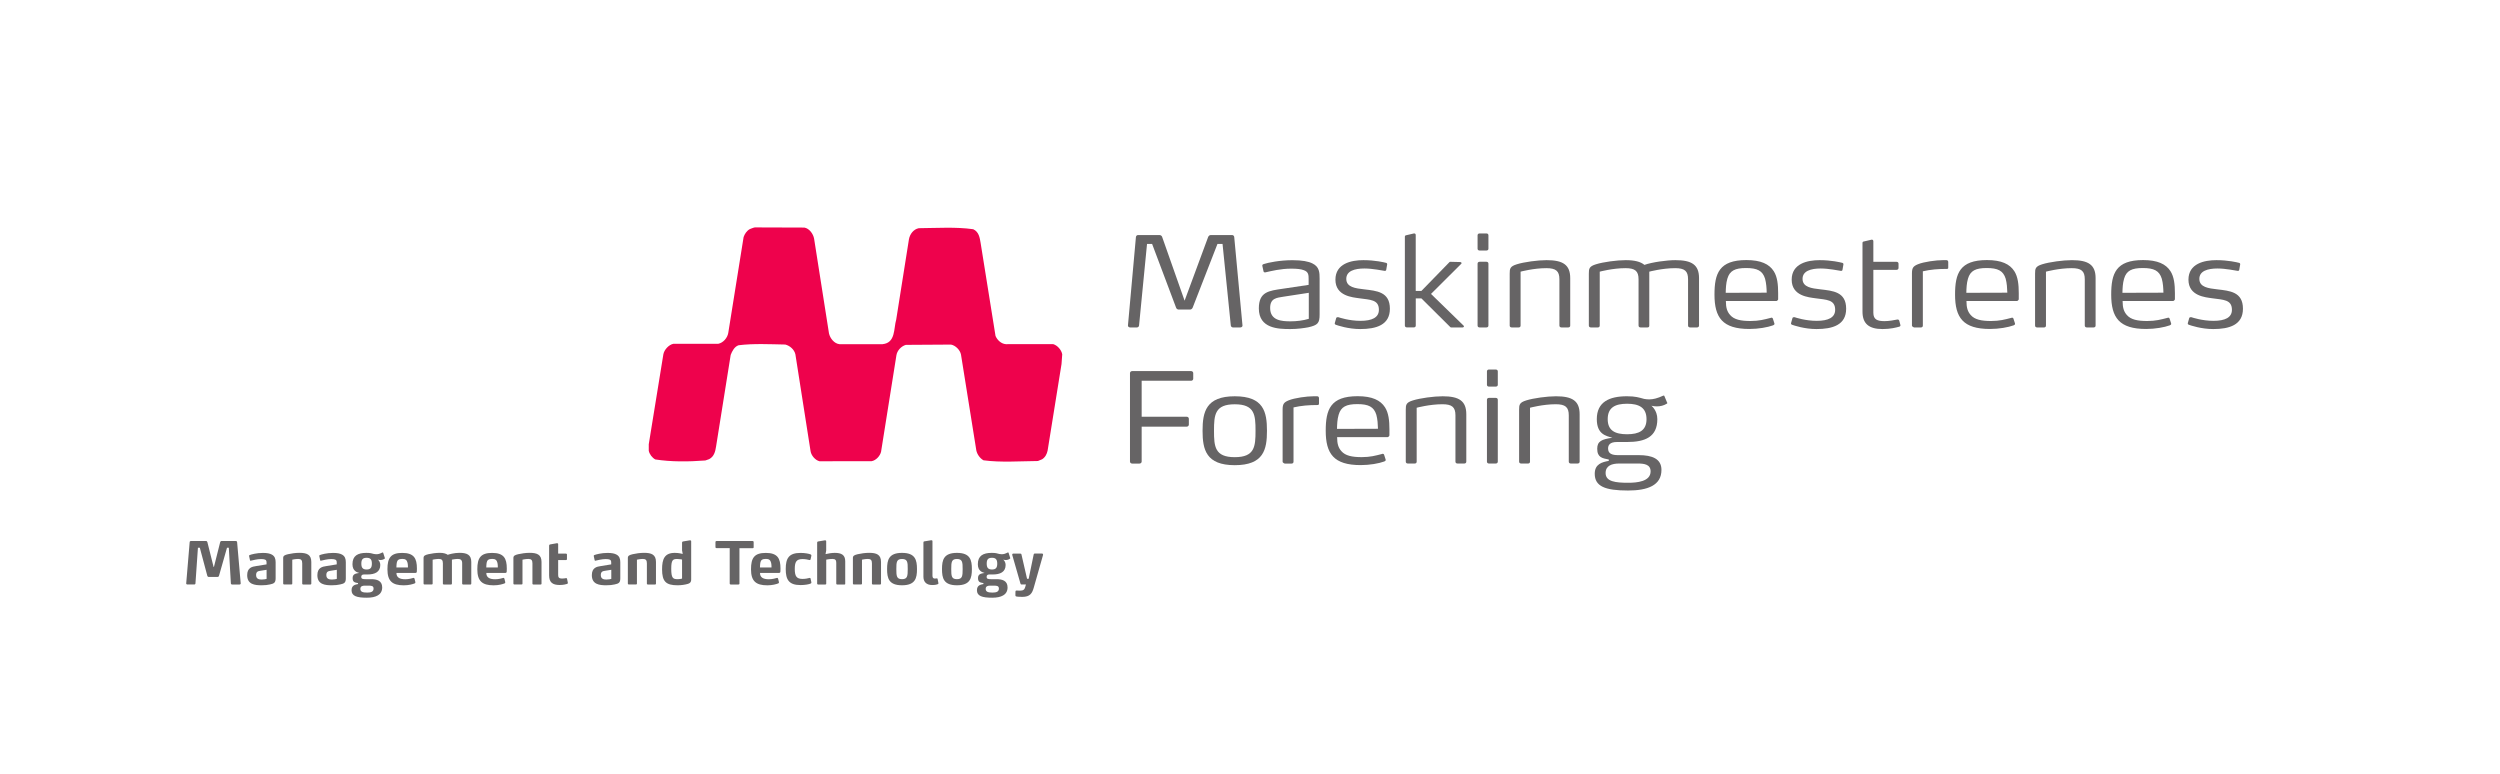 <?xml version="1.0" encoding="utf-8"?>
<!-- Generator: Adobe Illustrator 25.2.1, SVG Export Plug-In . SVG Version: 6.00 Build 0)  -->
<svg version="1.1" id="Layer_1" xmlns="http://www.w3.org/2000/svg" xmlns:xlink="http://www.w3.org/1999/xlink" x="0px" y="0px"
	 viewBox="0 0 605.52 187.42" style="enable-background:new 0 0 605.52 187.42;" xml:space="preserve">
<style type="text/css">
	.st0{fill:#EE024C;}
	.st1{fill:#666465;}
</style>
<path class="st0" d="M194.83,55.12c1.19,0.21,2.14,1.52,2.35,2.68l3.61,22.97c0.28,1.19,1.26,2.45,2.53,2.59h10.45
	c3.19-0.32,2.66-3.79,3.3-5.96l3.08-19.43c0.21-1.23,1.09-2.45,2.39-2.7c4.35-0.03,9.01-0.35,13.18,0.25
	c1.37,0.63,1.58,2.03,1.79,3.3l3.61,22.54c0.42,1.02,1.4,1.93,2.52,2l11.44-0.01c1.02,0.28,2.02,1.41,2.2,2.47l-0.17,2.35
	l-3.37,20.97c-0.17,0.81-0.56,1.61-1.33,2.1l-1.02,0.42c-4.35,0.04-8.99,0.39-13.17-0.17c-0.88-0.49-1.53-1.44-1.74-2.36
	l-3.72-23.25c-0.21-1.09-1.3-2.21-2.42-2.42l-10.94,0.07c-1.12,0.32-2.1,1.37-2.28,2.52l-3.72,23.38c-0.25,1.02-1.23,2.09-2.28,2.27
	l-12.62,0.02c-1.02-0.24-2-1.37-2.17-2.43l-3.68-23.49c-0.28-1.16-1.33-2.07-2.45-2.35c-3.72-0.07-7.68-0.28-11.29,0.17
	c-1.02,0.32-1.58,1.44-1.93,2.35l-3.54,22.19c-0.18,1.16-0.46,2.42-1.68,3.05l-0.91,0.32c-4.13,0.31-8.28,0.35-12.13-0.25
	c-0.77-0.42-1.4-1.26-1.58-2.1v-1.58l3.54-21.81c0.21-1.09,1.33-2.31,2.42-2.52h10.87c1.23-0.25,2.21-1.44,2.42-2.6l3.72-23.25
	c0.25-0.74,0.77-1.54,1.51-1.93c0,0,0.88-0.37,1.21-0.41C183.15,55.06,194.83,55.12,194.83,55.12"/>
<g>
	<g>
		<g>
			<path class="st1" d="M300.94,78.89c0,0.24-0.27,0.42-0.53,0.42h-1.77c-0.27,0-0.5-0.21-0.53-0.48l-2-19.75h-1.23l-6,15.42
				c-0.1,0.24-0.33,0.48-0.63,0.48h-2.77c-0.3,0-0.57-0.24-0.63-0.48l-5.8-15.42h-1.23l-1.93,19.75c-0.03,0.27-0.23,0.48-0.53,0.48
				h-1.63c-0.27,0-0.53-0.18-0.53-0.45v-0.03l1.93-21.42c0.03-0.27,0.23-0.48,0.53-0.48h5.2c0.3,0,0.57,0.24,0.63,0.48l5.43,15.42
				l5.7-15.42c0.1-0.24,0.33-0.48,0.63-0.48h5.16c0.3,0,0.5,0.21,0.53,0.48l2,21.42V78.89z"/>
			<path class="st1" d="M316.86,79.28c-0.97,0.18-2.56,0.42-4.33,0.42c-2.87,0-7.63-0.09-7.63-5c0-4.06,2.47-4.27,5.76-4.76
				l6.3-0.94v-1.42c0-0.97-0.03-1.76-1.2-2.15c-0.63-0.24-1.57-0.36-3.03-0.36c-2.57,0-4.8,0.58-6.16,0.88
				c-0.07,0-0.13,0.03-0.2,0.03c-0.13,0-0.27-0.06-0.33-0.24l-0.3-1.36v-0.06c0-0.24,0.23-0.33,0.33-0.36
				c1.07-0.36,3.93-0.94,6.96-0.94c2.36,0,3.9,0.3,4.86,0.79c1.7,0.82,1.73,2.24,1.73,3.67v8.69
				C319.63,78.28,319.16,78.76,316.86,79.28z M317,70.92l-6.13,0.94c-1.6,0.27-3.23,0.33-3.23,2.73c0,3.03,2.73,3.24,4.93,3.24
				c1.47,0,3.03-0.18,4.43-0.61V70.92z"/>
			<path class="st1" d="M329.46,79.7c-2.93,0-5.46-0.88-5.9-1.03c-0.13-0.06-0.27-0.12-0.27-0.3v-0.09l0.33-1.18
				c0.03-0.15,0.13-0.27,0.37-0.27h0.17c0.27,0.09,2.63,0.88,5.36,0.88c2.83,0,4.46-0.82,4.46-2.67c0-2.51-2.13-2.42-4.73-2.79
				c-1.63-0.24-5.8-0.52-5.8-4.51c0-3.91,3.83-4.73,6.77-4.73c2.86,0,5.06,0.54,5.43,0.64c0.23,0.03,0.33,0.18,0.33,0.33v0.06
				l-0.23,1.33c-0.03,0.18-0.17,0.24-0.3,0.24h-0.07c-0.47-0.06-2.93-0.58-4.9-0.58c-2.4,0-4.4,0.61-4.4,2.51
				c0,2.06,2.27,2.3,4.33,2.54c3,0.36,6.23,0.58,6.23,4.69C336.65,78.73,333.32,79.7,329.46,79.7z"/>
			<path class="st1" d="M354.58,79.04c0,0.15-0.17,0.27-0.33,0.27h-2.77c-0.13,0-0.2-0.06-0.27-0.15l-6.93-6.88h-1.37v6.57
				c0,0.27-0.17,0.45-0.47,0.45h-1.67c-0.3,0-0.5-0.18-0.5-0.45V57.32c0-0.24,0.17-0.33,0.4-0.36l1.8-0.42h0.1
				c0.23,0,0.33,0.21,0.33,0.39v13.54h1.37l6.73-6.91c0.07-0.09,0.13-0.15,0.27-0.15l2.4,0.06c0.17,0,0.33,0.12,0.33,0.27
				c0,0.06-0.03,0.12-0.07,0.15l-7.33,7.3l7.9,7.69C354.55,78.92,354.58,78.98,354.58,79.04z"/>
			<path class="st1" d="M360.01,60.68h-1.63c-0.3,0-0.5-0.18-0.5-0.42v-3.27c0-0.27,0.2-0.45,0.5-0.45h1.63c0.3,0,0.5,0.18,0.5,0.45
				v3.27C360.51,60.5,360.31,60.68,360.01,60.68z M360.01,79.31h-1.63c-0.3,0-0.5-0.18-0.5-0.45V63.86c0-0.27,0.2-0.46,0.5-0.46
				h1.63c0.3,0,0.5,0.18,0.5,0.46v14.99C360.51,79.13,360.31,79.31,360.01,79.31z"/>
			<path class="st1" d="M379.83,79.31h-1.63c-0.3,0-0.5-0.18-0.5-0.45V67.65c0-2-0.83-2.7-3.17-2.7c-3.1,0-6.23,0.85-6.23,0.85
				v13.06c0,0.27-0.17,0.45-0.47,0.45h-1.67c-0.3,0-0.5-0.18-0.5-0.45V66.28c0-1.21,0.07-1.76,1.73-2.27c1.73-0.55,5.07-1,7.2-1
				c3.97,0,5.73,1.12,5.73,4.36v11.48C380.33,79.13,380.13,79.31,379.83,79.31z"/>
			<path class="st1" d="M411.02,79.31h-1.63c-0.33,0-0.53-0.18-0.53-0.45V67.65c0-2-0.8-2.7-3.13-2.7c-3.1,0-6.26,0.85-6.26,0.85
				v13.06c0,0.3-0.13,0.45-0.47,0.45h-1.63c-0.3,0-0.5-0.18-0.5-0.45V67.65c0-2-0.83-2.7-3.17-2.7c-3.1,0-6.23,0.85-6.23,0.85v13.06
				c0,0.27-0.17,0.45-0.47,0.45h-1.67c-0.3,0-0.5-0.18-0.5-0.45V66.28c0-1.21,0.07-1.76,1.73-2.27c1.73-0.55,5.07-1,7.2-1
				c2.1,0,3.6,0.36,4.53,1.15c1.87-0.67,5.46-1.15,7.5-1.15c3.97,0,5.73,1.12,5.73,4.36v11.48
				C411.52,79.13,411.32,79.31,411.02,79.31z"/>
			<path class="st1" d="M430.68,72.52c-0.03,0.15-0.27,0.39-0.43,0.39h-12.23c0,1.67,0.33,2.6,1.03,3.39
				c0.97,1.12,2.6,1.45,4.93,1.45c2.07,0,3.33-0.36,4.9-0.76c0.07-0.03,0.13-0.06,0.2-0.06c0.13,0,0.27,0.09,0.33,0.27l0.37,1.15
				v0.12c0,0.15-0.13,0.24-0.33,0.33c-1.33,0.48-3.53,0.88-5.73,0.88c-6.53,0-8.46-2.76-8.46-8.33c0-5.12,1.13-8.36,7.73-8.36
				c3.5,0,5.53,0.97,6.63,2.7c0.87,1.36,1.06,3.24,1.06,5.33V72.52z M427.51,67.5c-0.6-1.94-1.9-2.58-4.6-2.58
				c-2.67,0-3.97,0.64-4.53,2.58c-0.33,1.12-0.37,2.3-0.4,3.42l9.93-0.03C427.88,69.74,427.81,68.62,427.51,67.5z"/>
			<path class="st1" d="M439.97,79.7c-2.93,0-5.46-0.88-5.9-1.03c-0.13-0.06-0.27-0.12-0.27-0.3v-0.09l0.33-1.18
				c0.03-0.15,0.13-0.27,0.37-0.27h0.17c0.27,0.09,2.63,0.88,5.36,0.88c2.83,0,4.46-0.82,4.46-2.67c0-2.51-2.13-2.42-4.73-2.79
				c-1.63-0.24-5.8-0.52-5.8-4.51c0-3.91,3.83-4.73,6.77-4.73c2.86,0,5.06,0.54,5.43,0.64c0.23,0.03,0.33,0.18,0.33,0.33v0.06
				l-0.23,1.33c-0.03,0.18-0.17,0.24-0.3,0.24h-0.07c-0.47-0.06-2.93-0.58-4.9-0.58c-2.4,0-4.4,0.61-4.4,2.51
				c0,2.06,2.27,2.3,4.33,2.54c3,0.36,6.23,0.58,6.23,4.69C447.17,78.73,443.84,79.7,439.97,79.7z"/>
			<path class="st1" d="M460.3,78.82c0,0.12-0.13,0.27-0.27,0.3c-0.73,0.21-2.16,0.58-4.06,0.58c-3.3,0-4.86-1.3-4.86-4.21V58.83
				c0-0.24,0.17-0.33,0.4-0.36l1.8-0.42h0.1c0.23,0,0.33,0.21,0.33,0.39v4.97h5.6c0.3,0,0.5,0.18,0.5,0.46v1.03
				c0,0.27-0.2,0.46-0.5,0.46h-5.6v10.39c0,1.67,1,2.03,2.73,2.03c1.03,0,2.37-0.24,3.07-0.39h0.1c0.17,0,0.3,0.09,0.37,0.27
				l0.3,1.12V78.82z"/>
			<path class="st1" d="M471.59,65.13c-2.2,0-4,0.15-5.86,0.58v13.15c0,0.27-0.17,0.45-0.47,0.45h-1.67c0,0-0.5-0.18-0.5-0.45V66.22
				c0-1.33,0.3-1.73,1.43-2.21c1.46-0.61,4.46-1,6.06-1h0.83c0.17,0,0.47,0.06,0.47,0.45v1.3C471.9,64.98,471.83,65.13,471.59,65.13
				z"/>
			<path class="st1" d="M488.95,72.52c-0.03,0.15-0.27,0.39-0.43,0.39h-12.23c0,1.67,0.33,2.6,1.03,3.39
				c0.97,1.12,2.6,1.45,4.93,1.45c2.07,0,3.33-0.36,4.9-0.76c0.07-0.03,0.13-0.06,0.2-0.06c0.13,0,0.27,0.09,0.33,0.27l0.37,1.15
				v0.12c0,0.15-0.13,0.24-0.33,0.33c-1.33,0.48-3.53,0.88-5.73,0.88c-6.53,0-8.46-2.76-8.46-8.33c0-5.12,1.13-8.36,7.73-8.36
				c3.5,0,5.53,0.97,6.63,2.7c0.87,1.36,1.07,3.24,1.07,5.33V72.52z M485.79,67.5c-0.6-1.94-1.9-2.58-4.6-2.58
				c-2.67,0-3.97,0.64-4.53,2.58c-0.33,1.12-0.37,2.3-0.4,3.42l9.93-0.03C486.15,69.74,486.09,68.62,485.79,67.5z"/>
			<path class="st1" d="M507.08,79.31h-1.63c-0.3,0-0.5-0.18-0.5-0.45V67.65c0-2-0.83-2.7-3.17-2.7c-3.1,0-6.23,0.85-6.23,0.85
				v13.06c0,0.27-0.17,0.45-0.47,0.45h-1.67c-0.3,0-0.5-0.18-0.5-0.45V66.28c0-1.21,0.07-1.76,1.73-2.27c1.73-0.55,5.07-1,7.2-1
				c3.97,0,5.73,1.12,5.73,4.36v11.48C507.58,79.13,507.38,79.31,507.08,79.31z"/>
			<path class="st1" d="M526.77,72.52c-0.03,0.15-0.27,0.39-0.43,0.39h-12.23c0,1.67,0.33,2.6,1.03,3.39
				c0.97,1.12,2.6,1.45,4.93,1.45c2.07,0,3.33-0.36,4.9-0.76c0.07-0.03,0.13-0.06,0.2-0.06c0.13,0,0.27,0.09,0.33,0.27l0.37,1.15
				v0.12c0,0.15-0.13,0.24-0.33,0.33c-1.33,0.48-3.53,0.88-5.73,0.88c-6.53,0-8.46-2.76-8.46-8.33c0-5.12,1.13-8.36,7.73-8.36
				c3.5,0,5.53,0.97,6.63,2.7c0.87,1.36,1.07,3.24,1.07,5.33V72.52z M523.6,67.5c-0.6-1.94-1.9-2.58-4.6-2.58
				c-2.67,0-3.97,0.64-4.53,2.58c-0.33,1.12-0.37,2.3-0.4,3.42l9.93-0.03C523.97,69.74,523.91,68.62,523.6,67.5z"/>
			<path class="st1" d="M536.07,79.7c-2.93,0-5.46-0.88-5.9-1.03c-0.13-0.06-0.27-0.12-0.27-0.3v-0.09l0.33-1.18
				c0.03-0.15,0.13-0.27,0.37-0.27h0.17c0.27,0.09,2.63,0.88,5.36,0.88c2.83,0,4.46-0.82,4.46-2.67c0-2.51-2.13-2.42-4.73-2.79
				c-1.63-0.24-5.8-0.52-5.8-4.51c0-3.91,3.83-4.73,6.77-4.73c2.86,0,5.06,0.54,5.43,0.64c0.23,0.03,0.33,0.18,0.33,0.33v0.06
				l-0.23,1.33c-0.03,0.18-0.17,0.24-0.3,0.24H542c-0.47-0.06-2.93-0.58-4.9-0.58c-2.4,0-4.4,0.61-4.4,2.51
				c0,2.06,2.27,2.3,4.33,2.54c3,0.36,6.23,0.58,6.23,4.69C543.26,78.73,539.93,79.7,536.07,79.7z"/>
		</g>
		<g>
			<path class="st1" d="M288.51,92.22h-11.99v8.72h10.93c0.27,0,0.5,0.21,0.5,0.49v1.42c0,0.24-0.23,0.49-0.5,0.49h-10.93v8.45
				c0,0.27-0.23,0.49-0.53,0.49h-1.77c-0.3,0-0.53-0.21-0.53-0.49V90.37c0-0.27,0.23-0.49,0.53-0.49h14.26
				c0.3,0,0.53,0.21,0.53,0.49v1.36C289.01,92.01,288.78,92.22,288.51,92.22z"/>
			<path class="st1" d="M299.07,112.67c-6.96,0-7.8-3.79-7.8-8.33c0-4.57,0.83-8.36,7.8-8.36c7,0,7.8,3.79,7.8,8.36
				C306.87,108.88,306.07,112.67,299.07,112.67z M299.07,97.92c-4.83,0-5.03,2.57-5.03,6.42c0,3.82,0.2,6.39,5.03,6.39
				c4.83,0,5.03-2.58,5.03-6.39C304.1,100.49,303.9,97.92,299.07,97.92z"/>
			<path class="st1" d="M319.16,98.1c-2.2,0-4,0.15-5.86,0.58v13.15c0,0.27-0.17,0.45-0.47,0.45h-1.67c0,0-0.5-0.18-0.5-0.45V99.19
				c0-1.33,0.3-1.73,1.43-2.21c1.47-0.61,4.46-1,6.06-1H319c0.17,0,0.47,0.06,0.47,0.45v1.3C319.46,97.94,319.39,98.1,319.16,98.1z"
				/>
			<path class="st1" d="M336.52,105.49c-0.03,0.15-0.27,0.39-0.43,0.39h-12.23c0,1.67,0.33,2.6,1.03,3.39
				c0.97,1.12,2.6,1.45,4.93,1.45c2.07,0,3.33-0.36,4.9-0.76c0.07-0.03,0.13-0.06,0.2-0.06c0.13,0,0.27,0.09,0.33,0.27l0.37,1.15
				v0.12c0,0.15-0.13,0.24-0.33,0.33c-1.33,0.49-3.53,0.88-5.73,0.88c-6.53,0-8.46-2.76-8.46-8.33c0-5.12,1.13-8.36,7.73-8.36
				c3.5,0,5.53,0.97,6.63,2.7c0.87,1.36,1.07,3.24,1.07,5.33V105.49z M333.36,100.46c-0.6-1.94-1.9-2.58-4.6-2.58
				c-2.67,0-3.97,0.64-4.53,2.58c-0.33,1.12-0.37,2.3-0.4,3.42l9.93-0.03C333.72,102.7,333.66,101.58,333.36,100.46z"/>
			<path class="st1" d="M354.65,112.27h-1.63c-0.3,0-0.5-0.18-0.5-0.45v-11.21c0-2-0.83-2.7-3.16-2.7c-3.1,0-6.23,0.85-6.23,0.85
				v13.06c0,0.27-0.17,0.45-0.47,0.45h-1.67c-0.3,0-0.5-0.18-0.5-0.45V99.25c0-1.21,0.07-1.76,1.73-2.27c1.73-0.55,5.07-1,7.2-1
				c3.97,0,5.73,1.12,5.73,4.36v11.48C355.15,112.09,354.95,112.27,354.65,112.27z"/>
			<path class="st1" d="M362.28,93.64h-1.63c-0.3,0-0.5-0.18-0.5-0.42v-3.27c0-0.27,0.2-0.45,0.5-0.45h1.63c0.3,0,0.5,0.18,0.5,0.45
				v3.27C362.78,93.46,362.58,93.64,362.28,93.64z M362.28,112.27h-1.63c-0.3,0-0.5-0.18-0.5-0.45V96.82c0-0.27,0.2-0.45,0.5-0.45
				h1.63c0.3,0,0.5,0.18,0.5,0.45v14.99C362.78,112.09,362.58,112.27,362.28,112.27z"/>
			<path class="st1" d="M382.1,112.27h-1.63c-0.3,0-0.5-0.18-0.5-0.45v-11.21c0-2-0.83-2.7-3.16-2.7c-3.1,0-6.23,0.85-6.23,0.85
				v13.06c0,0.27-0.17,0.45-0.47,0.45h-1.67c-0.3,0-0.5-0.18-0.5-0.45V99.25c0-1.21,0.07-1.76,1.73-2.27c1.73-0.55,5.07-1,7.2-1
				c3.97,0,5.73,1.12,5.73,4.36v11.48C382.6,112.09,382.4,112.27,382.1,112.27z"/>
			<path class="st1" d="M403.86,97.61c0,0.06-0.07,0.09-0.17,0.18c-0.73,0.45-1.57,0.64-2.37,0.64c-0.53,0-0.57-0.03-1.33-0.15
				c0,0,1.43,1.09,1.43,3.24c0,4.3-2.93,5.54-7.33,5.54h-2.47c-1.73,0-2.13,0.79-2.13,1.57c0,1.27,0.97,1.61,2.43,1.61h5.03
				c3.2,0,5.47,0.88,5.47,3.57c0,3.75-3.33,5-8.1,5c-5.53,0-8.06-1-8.06-4.06c0-2.36,1.77-2.82,3.4-3.12v-0.33
				c-1.5-0.3-2.8-0.45-2.8-2.6c0-1.85,1.1-2.3,3.67-2.67c-1.57-0.45-3.77-0.85-3.77-4.51c0-4.15,3-5.54,7.3-5.54
				c2.07,0,2.9,0.3,4.16,0.64c0.37,0.06,0.77,0.12,1.23,0.12c0.5,0,1.06-0.09,1.53-0.21c0.6-0.15,1.27-0.42,1.73-0.64
				c0.1-0.03,0.2-0.09,0.27-0.09c0.07,0,0.13,0.06,0.17,0.18l0.63,1.52C403.82,97.55,403.86,97.58,403.86,97.61z M396.66,112.27
				h-4.5c-1.7,0-3.27,0.49-3.27,2.3c0,2.09,2.4,2.36,5.47,2.36c2.07,0,5.43-0.27,5.43-2.76
				C399.79,112.42,398.13,112.27,396.66,112.27z M394.1,97.79c-2.9,0-4.7,0.91-4.7,3.73c0,2.79,1.8,3.66,4.7,3.66
				c2.86,0,4.7-0.88,4.7-3.66C398.79,98.7,396.96,97.79,394.1,97.79z"/>
		</g>
		<g>
			<path class="st1" d="M58.3,141.33c0,0.14-0.13,0.24-0.29,0.24h-1.8c-0.16,0-0.29-0.11-0.29-0.26l-0.5-8.64h-0.44l-1.94,6.8
				c-0.04,0.13-0.13,0.26-0.3,0.26h-2.22c-0.17,0-0.27-0.13-0.31-0.27l-1.81-6.79h-0.46l-0.6,8.64c-0.01,0.14-0.13,0.26-0.28,0.26
				H45.4c-0.16,0-0.3-0.1-0.3-0.24v-0.01l0.84-10.01c0.01-0.16,0.14-0.27,0.3-0.27h3.68c0.16,0,0.27,0.13,0.31,0.27l1.5,6h0.09
				l1.51-6c0.04-0.14,0.14-0.27,0.31-0.27h3.49c0.16,0,0.28,0.11,0.3,0.27l0.87,10.01V141.33z"/>
			<path class="st1" d="M65.37,141.56c-0.53,0.13-1.2,0.2-2.02,0.2c-1.65,0-3.48-0.21-3.48-2.44c0-1.83,1.17-2.07,2.21-2.22
				l2.48-0.4v-0.38c0-0.38-0.04-0.63-0.34-0.77c-0.2-0.1-0.54-0.14-1.01-0.14c-0.93,0-2.01,0.3-2.4,0.38
				c-0.03,0.01-0.07,0.03-0.1,0.03c-0.09,0-0.14-0.04-0.16-0.13l-0.21-0.98c-0.01-0.03-0.01-0.04-0.01-0.07
				c0-0.13,0.1-0.19,0.17-0.21c0.31-0.13,1.65-0.51,3.18-0.51c1,0,1.7,0.14,2.17,0.41c0.71,0.39,0.91,1.04,0.91,1.84v3.92
				C66.75,141.16,66.35,141.35,65.37,141.56z M64.57,138.01l-1.53,0.24c-0.54,0.09-1.01,0.19-1.01,1.04c0,1,0.8,1.08,1.37,1.08
				c0.53,0,0.98-0.1,1.17-0.16V138.01z"/>
			<path class="st1" d="M75.18,141.58h-1.74c-0.14,0-0.24-0.09-0.24-0.21v-4.95c0-0.78-0.31-1.04-0.97-1.04
				c-0.67,0-1.44,0.18-1.44,0.18v5.8c0,0.13-0.09,0.21-0.23,0.21h-1.74c-0.14,0-0.23-0.09-0.23-0.21v-6.22
				c0-0.54,0.36-0.71,1.18-0.91c0.71-0.17,1.84-0.33,2.74-0.33c1.81,0,2.89,0.43,2.89,2.21v5.25
				C75.4,141.49,75.3,141.58,75.18,141.58z"/>
			<path class="st1" d="M82.37,141.56c-0.53,0.13-1.2,0.2-2.02,0.2c-1.65,0-3.48-0.21-3.48-2.44c0-1.83,1.17-2.07,2.21-2.22
				l2.48-0.4v-0.38c0-0.38-0.04-0.63-0.34-0.77c-0.2-0.1-0.54-0.14-1.01-0.14c-0.93,0-2.01,0.3-2.4,0.38
				c-0.03,0.01-0.07,0.03-0.1,0.03c-0.09,0-0.14-0.04-0.16-0.13l-0.21-0.98c-0.01-0.03-0.01-0.04-0.01-0.07
				c0-0.13,0.1-0.19,0.17-0.21c0.31-0.13,1.65-0.51,3.18-0.51c1,0,1.7,0.14,2.17,0.41c0.71,0.39,0.91,1.04,0.91,1.84v3.92
				C83.76,141.16,83.36,141.35,82.37,141.56z M81.58,138.01l-1.53,0.24c-0.54,0.09-1.01,0.19-1.01,1.04c0,1,0.8,1.08,1.37,1.08
				c0.53,0,0.98-0.1,1.17-0.16V138.01z"/>
			<path class="st1" d="M93.24,135.18c0,0.04-0.03,0.1-0.11,0.16c-0.3,0.21-0.66,0.3-1,0.3c-0.24,0-0.27-0.03-0.6-0.09
				c0.23,0.18,0.58,0.63,0.58,1.28c0,1.74-1.35,2.31-3.09,2.31h-0.86c-0.48,0-0.66,0.23-0.66,0.58c0,0.49,0.34,0.56,1.07,0.56h1.35
				c1.27,0,2.65,0.31,2.65,1.99c0,1.83-1.57,2.5-3.71,2.5c-2.44,0-3.71-0.4-3.71-1.81c0-1.31,1.05-1.37,1.57-1.5v-0.23
				c-0.66-0.14-1.31-0.13-1.31-1.22c0-0.97,0.71-1.1,1.6-1.24c-0.48-0.13-1.64-0.43-1.64-2.12c0-2.04,1.27-2.74,3.36-2.74
				c0.93,0,1.3,0.11,1.85,0.27c0.16,0.04,0.34,0.06,0.56,0.06s0.47-0.03,0.68-0.09c0.26-0.07,0.53-0.21,0.74-0.31
				c0.04-0.01,0.1-0.04,0.13-0.04c0.07,0,0.11,0.04,0.14,0.14l0.36,1.13C93.22,135.1,93.24,135.15,93.24,135.18z M89.32,141.85
				h-0.97c-0.48,0-1.07,0.09-1.07,0.78c0,0.71,0.58,0.9,1.65,0.9c0.91,0,1.55-0.2,1.55-0.96C90.49,141.9,89.96,141.85,89.32,141.85z
				 M88.8,135.1c-1,0-1.28,0.48-1.28,1.41c0,0.93,0.29,1.43,1.28,1.43c0.98,0,1.27-0.5,1.27-1.43
				C90.07,135.59,89.79,135.1,88.8,135.1z"/>
			<path class="st1" d="M100.96,138.4c0,0.19-0.07,0.37-0.34,0.37h-4.6c0,0.6,0.2,0.94,0.61,1.21c0.36,0.21,0.84,0.32,1.54,0.32
				c0.87,0,1.6-0.23,1.97-0.33c0.01-0.01,0.03-0.01,0.04-0.01c0.1,0,0.19,0.07,0.23,0.23l0.19,0.78c0.01,0.04,0.01,0.07,0.01,0.09
				c0,0.13-0.07,0.2-0.16,0.24c-0.46,0.19-1.44,0.47-2.65,0.47c-2.78,0-3.96-1.02-3.96-3.89c0-2.78,0.83-3.96,3.59-3.96
				c1.41,0,2.3,0.33,2.84,0.97c0.53,0.64,0.71,1.58,0.71,2.84C100.98,137.88,100.96,138.2,100.96,138.4z M98.81,137.36
				c0-0.38-0.03-0.7-0.09-1.01c-0.17-0.74-0.56-0.98-1.27-0.98c-0.9,0-1.23,0.29-1.35,0.93c-0.07,0.36-0.07,0.73-0.09,1.15h2.79
				V137.36z"/>
			<path class="st1" d="M113.92,141.58h-1.74c-0.14,0-0.24-0.09-0.24-0.21v-4.95c0-0.78-0.37-1.04-1.03-1.04
				c-0.67,0-1.45,0.17-1.45,0.17v5.82c0,0.13-0.09,0.21-0.21,0.21h-1.74c-0.14,0-0.24-0.09-0.24-0.21v-4.95
				c0-0.78-0.31-1.04-0.97-1.04c-0.68,0-1.51,0.18-1.51,0.18v5.8c0,0.13-0.09,0.21-0.23,0.21h-1.74c-0.14,0-0.23-0.09-0.23-0.21
				v-6.22c0-0.54,0.36-0.71,1.18-0.91c0.71-0.17,1.87-0.33,2.78-0.33c0.88,0,1.51,0.2,1.9,0.48c0.26-0.1,1.55-0.48,2.81-0.48
				c1.8,0,2.89,0.43,2.89,2.21v5.25C114.15,141.49,114.06,141.58,113.92,141.58z"/>
			<path class="st1" d="M122.73,138.4c0,0.19-0.07,0.37-0.34,0.37h-4.6c0,0.6,0.2,0.94,0.61,1.21c0.36,0.21,0.84,0.32,1.54,0.32
				c0.87,0,1.6-0.23,1.97-0.33c0.01-0.01,0.03-0.01,0.04-0.01c0.1,0,0.19,0.07,0.23,0.23l0.19,0.78c0.01,0.04,0.01,0.07,0.01,0.09
				c0,0.13-0.07,0.2-0.16,0.24c-0.46,0.19-1.44,0.47-2.65,0.47c-2.78,0-3.96-1.02-3.96-3.89c0-2.78,0.83-3.96,3.59-3.96
				c1.41,0,2.3,0.33,2.84,0.97c0.53,0.64,0.71,1.58,0.71,2.84C122.74,137.88,122.73,138.2,122.73,138.4z M120.58,137.36
				c0-0.38-0.03-0.7-0.09-1.01c-0.17-0.74-0.56-0.98-1.27-0.98c-0.9,0-1.23,0.29-1.35,0.93c-0.07,0.36-0.07,0.73-0.09,1.15h2.79
				V137.36z"/>
			<path class="st1" d="M130.94,141.58h-1.74c-0.14,0-0.24-0.09-0.24-0.21v-4.95c0-0.78-0.31-1.04-0.97-1.04
				c-0.67,0-1.44,0.18-1.44,0.18v5.8c0,0.13-0.09,0.21-0.23,0.21h-1.74c-0.14,0-0.23-0.09-0.23-0.21v-6.22
				c0-0.54,0.36-0.71,1.18-0.91c0.71-0.17,1.84-0.33,2.74-0.33c1.81,0,2.89,0.43,2.89,2.21v5.25
				C131.17,141.49,131.07,141.58,130.94,141.58z"/>
			<path class="st1" d="M137.54,141.19c0,0.11-0.04,0.2-0.19,0.24c-0.2,0.06-0.84,0.26-1.8,0.26c-1.7,0-2.55-0.63-2.55-2.32v-7.17
				c0-0.2,0.07-0.3,0.26-0.34l1.62-0.29h0.07c0.14,0,0.24,0.07,0.24,0.24v2.28h1.9c0.13,0,0.23,0.09,0.23,0.21v1.14
				c0,0.13-0.1,0.21-0.23,0.21h-1.9v3.61c0,0.56,0.19,0.87,0.91,0.87c0.43,0,0.8-0.07,1.01-0.11h0.06c0.1,0,0.14,0.07,0.17,0.16
				l0.19,0.93V141.19z"/>
			<path class="st1" d="M148.85,141.56c-0.53,0.13-1.2,0.2-2.02,0.2c-1.65,0-3.48-0.21-3.48-2.44c0-1.83,1.17-2.07,2.21-2.22
				l2.48-0.4v-0.38c0-0.38-0.04-0.63-0.34-0.77c-0.2-0.1-0.54-0.14-1.01-0.14c-0.93,0-2.01,0.3-2.4,0.38
				c-0.03,0.01-0.07,0.03-0.1,0.03c-0.09,0-0.14-0.04-0.16-0.13l-0.21-0.98c-0.01-0.03-0.01-0.04-0.01-0.07
				c0-0.13,0.1-0.19,0.17-0.21c0.31-0.13,1.65-0.51,3.18-0.51c1,0,1.7,0.14,2.17,0.41c0.71,0.39,0.91,1.04,0.91,1.84v3.92
				C150.24,141.16,149.84,141.35,148.85,141.56z M148.06,138.01l-1.53,0.24c-0.54,0.09-1.01,0.19-1.01,1.04c0,1,0.8,1.08,1.37,1.08
				c0.53,0,0.98-0.1,1.17-0.16V138.01z"/>
			<path class="st1" d="M158.66,141.58h-1.74c-0.14,0-0.24-0.09-0.24-0.21v-4.95c0-0.78-0.31-1.04-0.97-1.04
				c-0.67,0-1.44,0.18-1.44,0.18v5.8c0,0.13-0.09,0.21-0.23,0.21h-1.74c-0.14,0-0.23-0.09-0.23-0.21v-6.22
				c0-0.54,0.36-0.71,1.18-0.91c0.71-0.17,1.84-0.33,2.74-0.33c1.81,0,2.89,0.43,2.89,2.21v5.25
				C158.89,141.49,158.79,141.58,158.66,141.58z"/>
			<path class="st1" d="M166.57,141.43c-0.68,0.2-1.57,0.33-2.45,0.33c-2.79,0-3.76-0.88-3.76-3.86c0-2.47,0.58-3.99,3.08-3.99
				c1,0,1.77,0.23,1.92,0.26l-0.16-0.87v-1.82c0-0.2,0.07-0.31,0.27-0.34l1.61-0.27h0.09c0.14,0,0.24,0.07,0.24,0.24v9.22
				C167.41,140.71,167.37,141.2,166.57,141.43z M165.2,135.52c0,0-0.63-0.13-1.15-0.13c-1.08,0-1.47,0.21-1.47,2.38
				c0,2.28,0.44,2.51,1.55,2.51c0.56,0,1.07-0.14,1.07-0.14V135.52z"/>
			<path class="st1" d="M182.32,132.78h-3.22v8.58c0,0.13-0.1,0.21-0.23,0.21h-1.9c-0.13,0-0.23-0.09-0.23-0.21v-8.6h-3.22
				c-0.13,0-0.23-0.09-0.23-0.21v-1.3c0-0.11,0.1-0.21,0.23-0.21h8.79c0.13,0,0.23,0.1,0.23,0.21v1.3
				C182.55,132.68,182.45,132.78,182.32,132.78z"/>
			<path class="st1" d="M189.02,138.4c0,0.19-0.07,0.37-0.34,0.37h-4.6c0,0.6,0.2,0.94,0.61,1.21c0.36,0.21,0.84,0.32,1.54,0.32
				c0.87,0,1.6-0.23,1.97-0.33c0.01-0.01,0.03-0.01,0.04-0.01c0.1,0,0.18,0.07,0.23,0.23l0.19,0.78c0.01,0.04,0.01,0.07,0.01,0.09
				c0,0.13-0.07,0.2-0.16,0.24c-0.46,0.19-1.44,0.47-2.65,0.47c-2.78,0-3.96-1.02-3.96-3.89c0-2.78,0.83-3.96,3.59-3.96
				c1.41,0,2.3,0.33,2.84,0.97c0.53,0.64,0.71,1.58,0.71,2.84C189.04,137.88,189.02,138.2,189.02,138.4z M186.87,137.36
				c0-0.38-0.03-0.7-0.09-1.01c-0.17-0.74-0.56-0.98-1.27-0.98c-0.9,0-1.23,0.29-1.35,0.93c-0.07,0.36-0.07,0.73-0.09,1.15h2.79
				V137.36z"/>
			<path class="st1" d="M196.52,141.11c0,0.11-0.06,0.17-0.17,0.23c-0.34,0.18-1.4,0.37-2.45,0.37c-2.82,0-3.59-1.3-3.59-3.89
				c0-2.61,0.77-3.9,3.59-3.9c1.06,0,2.11,0.2,2.45,0.37c0.11,0.06,0.17,0.13,0.17,0.24v0.07l-0.19,0.88
				c-0.03,0.13-0.13,0.17-0.21,0.17c-0.03,0-0.07-0.01-0.09-0.01c-0.33-0.09-0.96-0.23-1.63-0.23c-1.47,0-1.9,0.63-1.9,2.39
				c0,1.78,0.43,2.42,1.9,2.42c0.67,0,1.3-0.14,1.63-0.23c0.01,0,0.06-0.02,0.09-0.02c0.09,0,0.19,0.04,0.21,0.19l0.19,0.87V141.11z
				"/>
			<path class="st1" d="M204.52,141.58h-1.74c-0.14,0-0.23-0.09-0.23-0.21v-5.05c0-0.63-0.21-0.94-0.9-0.94
				c-0.73,0-1.53,0.17-1.53,0.17v5.82c0,0.13-0.09,0.21-0.23,0.21h-1.74c-0.14,0-0.23-0.09-0.23-0.21v-9.89
				c0-0.2,0.06-0.31,0.26-0.34l1.62-0.27h0.07c0.14,0,0.24,0.07,0.24,0.24v2.22l-0.16,0.88c0.67-0.16,1.51-0.3,2.22-0.3
				c1.6,0,2.55,0.46,2.55,2.04v5.42C204.74,141.49,204.66,141.58,204.52,141.58z"/>
			<path class="st1" d="M213.17,141.58h-1.74c-0.14,0-0.24-0.09-0.24-0.21v-4.95c0-0.78-0.31-1.04-0.97-1.04
				c-0.67,0-1.44,0.18-1.44,0.18v5.8c0,0.13-0.09,0.21-0.23,0.21h-1.74c-0.14,0-0.23-0.09-0.23-0.21v-6.22
				c0-0.54,0.36-0.71,1.18-0.91c0.71-0.17,1.84-0.33,2.74-0.33c1.81,0,2.89,0.43,2.89,2.21v5.25
				C213.4,141.49,213.3,141.58,213.17,141.58z"/>
			<path class="st1" d="M218.48,141.76c-3.22,0-3.62-1.72-3.62-3.92c0-2.21,0.4-3.93,3.62-3.93c3.21,0,3.62,1.72,3.62,3.93
				C222.11,140.04,221.69,141.76,218.48,141.76z M218.48,135.39c-1.33,0-1.38,0.77-1.38,2.45c0,1.67,0.06,2.44,1.38,2.44
				c1.31,0,1.38-0.77,1.38-2.44C219.87,136.16,219.8,135.39,218.48,135.39z"/>
			<path class="st1" d="M227.29,141.28c0,0.14-0.11,0.21-0.14,0.21c-0.13,0.06-0.54,0.21-1.37,0.21c-1.45,0-2.12-0.83-2.12-2.01
				v-8.27c0-0.18,0.04-0.27,0.23-0.3l1.65-0.27h0.07c0.14,0,0.24,0.07,0.24,0.24v8.4c0,0.5,0.28,0.64,0.56,0.64
				c0.23,0,0.37-0.03,0.48-0.04c0.01,0,0.03-0.01,0.04-0.01c0.11,0,0.16,0.07,0.17,0.17l0.19,0.98V141.28z"/>
			<path class="st1" d="M231.78,141.76c-3.22,0-3.62-1.72-3.62-3.92c0-2.21,0.4-3.93,3.62-3.93c3.21,0,3.62,1.72,3.62,3.93
				C235.4,140.04,234.99,141.76,231.78,141.76z M231.78,135.39c-1.32,0-1.38,0.77-1.38,2.45c0,1.67,0.06,2.44,1.38,2.44
				c1.31,0,1.38-0.77,1.38-2.44C233.17,136.16,233.09,135.39,231.78,135.39z"/>
			<path class="st1" d="M244.7,135.18c0,0.04-0.03,0.1-0.11,0.16c-0.3,0.21-0.66,0.3-1,0.3c-0.24,0-0.27-0.03-0.6-0.09
				c0.23,0.18,0.58,0.63,0.58,1.28c0,1.74-1.35,2.31-3.09,2.31h-0.86c-0.48,0-0.65,0.23-0.65,0.58c0,0.49,0.34,0.56,1.07,0.56h1.35
				c1.27,0,2.65,0.31,2.65,1.99c0,1.83-1.57,2.5-3.71,2.5c-2.44,0-3.71-0.4-3.71-1.81c0-1.31,1.05-1.37,1.57-1.5v-0.23
				c-0.66-0.14-1.31-0.13-1.31-1.22c0-0.97,0.71-1.1,1.6-1.24c-0.48-0.13-1.64-0.43-1.64-2.12c0-2.04,1.27-2.74,3.36-2.74
				c0.93,0,1.3,0.11,1.85,0.27c0.16,0.04,0.34,0.06,0.56,0.06s0.47-0.03,0.68-0.09c0.26-0.07,0.53-0.21,0.74-0.31
				c0.04-0.01,0.1-0.04,0.13-0.04c0.07,0,0.11,0.04,0.14,0.14l0.36,1.13C244.68,135.1,244.7,135.15,244.7,135.18z M240.78,141.85
				h-0.97c-0.48,0-1.07,0.09-1.07,0.78c0,0.71,0.58,0.9,1.65,0.9c0.91,0,1.55-0.2,1.55-0.96
				C241.95,141.9,241.42,141.85,240.78,141.85z M240.27,135.1c-1,0-1.28,0.48-1.28,1.41c0,0.93,0.29,1.43,1.28,1.43
				c0.98,0,1.27-0.5,1.27-1.43C241.53,135.59,241.25,135.1,240.27,135.1z"/>
			<path class="st1" d="M250.37,142.39c-0.39,1.33-0.9,2.18-2.77,2.18c-0.98,0-1.25-0.07-1.45-0.1c-0.14-0.03-0.21-0.11-0.21-0.26
				v-0.02l0.01-0.88c0.01-0.14,0.04-0.28,0.26-0.28h0.01c0.23,0,0.53,0.03,0.84,0.03c0.74,0,1.08-0.23,1.24-0.83l0.19-0.66h-1.07
				c-0.14,0-0.23-0.1-0.26-0.23l-1.98-6.9c-0.01-0.04-0.01-0.07-0.01-0.1c0-0.14,0.1-0.26,0.26-0.26h1.65
				c0.19,0,0.29,0.04,0.33,0.24l1.35,5.87h0.39l1.21-5.86c0.04-0.2,0.14-0.26,0.33-0.26h1.68c0.16,0,0.27,0.11,0.27,0.26
				c0,0.03-0.01,0.06-0.01,0.1L250.37,142.39z"/>
		</g>
	</g>
</g>
</svg>
